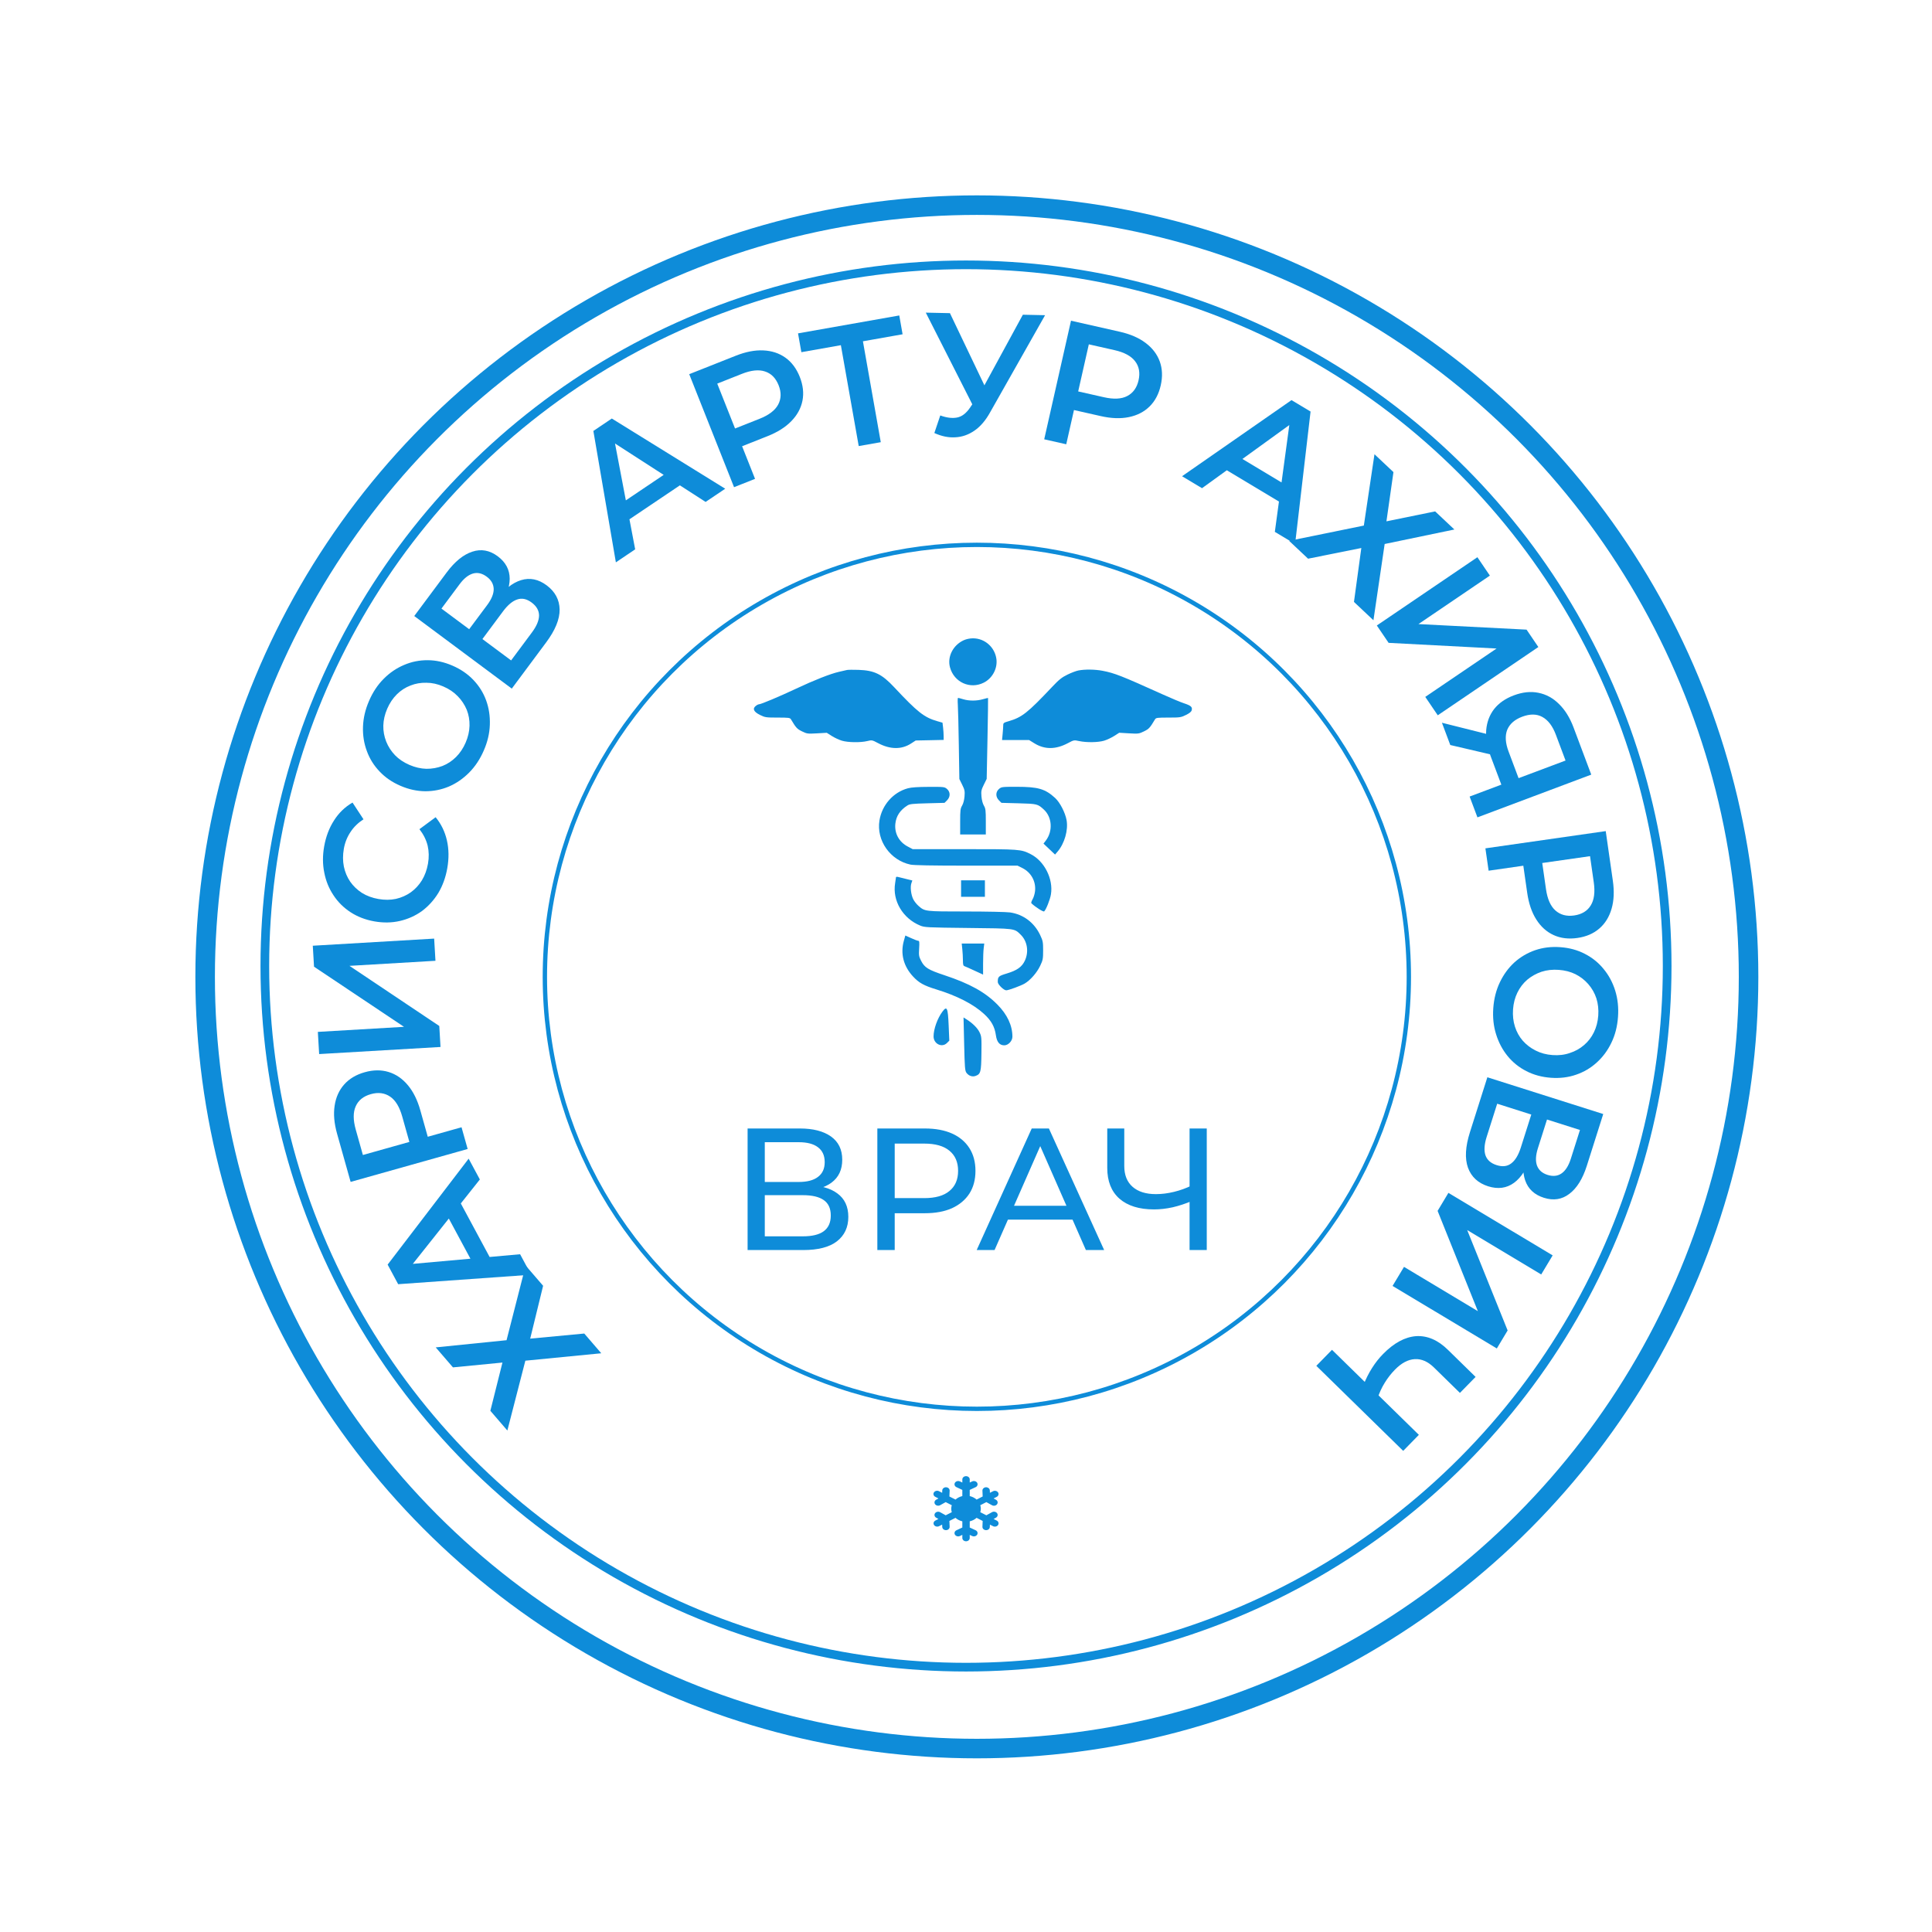 <?xml version="1.0" encoding="UTF-8"?> <svg xmlns="http://www.w3.org/2000/svg" width="89" height="89" viewBox="0 0 89 89" fill="none"><path d="M23.372 65.899L22.589 64.99L23.146 62.768L20.866 62.99L20.072 62.069L23.335 61.738L24.215 58.298L25.019 59.231L24.424 61.666L26.915 61.431L27.698 62.34L24.201 62.682L23.372 65.899Z" fill="#0E8CD9"></path><path d="M24.467 58.722L18.342 59.158L17.857 58.256L21.589 53.376L22.105 54.334L18.688 58.636L18.491 58.269L23.959 57.778L24.467 58.722ZM22.776 58.315L21.925 58.456L20.492 55.793L21.078 55.16L22.776 58.315Z" fill="#0E8CD9"></path><path d="M21.543 52.93L16.152 54.446L15.528 52.228C15.394 51.75 15.356 51.321 15.415 50.938C15.472 50.551 15.619 50.225 15.854 49.959C16.09 49.693 16.405 49.505 16.8 49.394C17.196 49.282 17.563 49.279 17.903 49.383C18.242 49.487 18.537 49.689 18.788 49.99C19.037 50.286 19.229 50.672 19.363 51.15L19.831 52.813L19.236 52.498L21.261 51.929L21.543 52.93ZM19.343 52.468L18.984 53.051L18.529 51.434C18.405 50.992 18.22 50.687 17.973 50.518C17.719 50.346 17.423 50.307 17.084 50.403C16.74 50.499 16.508 50.687 16.386 50.964C16.263 51.237 16.264 51.594 16.388 52.036L16.843 53.653L16.224 53.345L19.343 52.468Z" fill="#0E8CD9"></path><path d="M20.293 48.23L14.702 48.557L14.642 47.535L18.611 47.302L14.466 44.532L14.409 43.566L20 43.238L20.06 44.26L16.099 44.493L20.236 47.263L20.293 48.23Z" fill="#0E8CD9"></path><path d="M20.604 39.998C20.53 40.419 20.393 40.798 20.192 41.136C19.988 41.468 19.735 41.746 19.436 41.97C19.133 42.187 18.794 42.339 18.422 42.425C18.049 42.511 17.658 42.517 17.248 42.445C16.839 42.373 16.474 42.233 16.153 42.025C15.832 41.816 15.569 41.556 15.364 41.244C15.154 40.931 15.012 40.583 14.939 40.202C14.86 39.82 14.858 39.416 14.933 38.991C15.013 38.539 15.164 38.141 15.387 37.795C15.605 37.449 15.889 37.175 16.239 36.971L16.745 37.742C16.495 37.904 16.295 38.099 16.147 38.327C15.993 38.555 15.89 38.813 15.839 39.102C15.789 39.391 15.789 39.664 15.841 39.922C15.894 40.175 15.991 40.407 16.133 40.616C16.276 40.82 16.457 40.992 16.675 41.134C16.895 41.27 17.147 41.363 17.43 41.413C17.714 41.463 17.982 41.462 18.235 41.409C18.489 41.351 18.718 41.25 18.922 41.107C19.127 40.959 19.297 40.776 19.434 40.556C19.571 40.331 19.665 40.074 19.716 39.785C19.767 39.496 19.761 39.219 19.7 38.954C19.633 38.687 19.507 38.435 19.322 38.197L20.068 37.646C20.322 37.956 20.495 38.311 20.587 38.712C20.679 39.113 20.685 39.542 20.604 39.998Z" fill="#0E8CD9"></path><path d="M22.29 34.565C22.117 34.967 21.891 35.308 21.613 35.589C21.335 35.869 21.024 36.084 20.681 36.232C20.333 36.378 19.971 36.45 19.593 36.45C19.211 36.447 18.829 36.364 18.447 36.199C18.065 36.034 17.745 35.814 17.486 35.539C17.222 35.263 17.026 34.949 16.899 34.597C16.767 34.244 16.708 33.87 16.722 33.475C16.736 33.08 16.828 32.684 17 32.288C17.173 31.886 17.398 31.547 17.674 31.272C17.952 30.991 18.265 30.778 18.613 30.632C18.956 30.484 19.319 30.411 19.701 30.413C20.078 30.414 20.458 30.497 20.84 30.662C21.222 30.827 21.545 31.047 21.808 31.324C22.072 31.601 22.268 31.915 22.395 32.266C22.522 32.617 22.579 32.99 22.565 33.386C22.553 33.776 22.462 34.169 22.29 34.565ZM21.45 34.211C21.562 33.951 21.622 33.693 21.629 33.434C21.636 33.176 21.593 32.931 21.502 32.699C21.405 32.466 21.268 32.259 21.091 32.077C20.911 31.889 20.689 31.738 20.424 31.624C20.16 31.509 19.9 31.452 19.644 31.452C19.386 31.445 19.141 31.487 18.91 31.579C18.673 31.669 18.463 31.805 18.28 31.987C18.097 32.169 17.949 32.39 17.837 32.649C17.725 32.909 17.665 33.168 17.658 33.426C17.653 33.68 17.698 33.926 17.792 34.164C17.884 34.395 18.02 34.605 18.2 34.793C18.377 34.975 18.598 35.122 18.863 35.237C19.122 35.349 19.381 35.408 19.639 35.416C19.9 35.418 20.148 35.374 20.385 35.284C20.616 35.193 20.823 35.056 21.007 34.873C21.19 34.691 21.338 34.47 21.45 34.211Z" fill="#0E8CD9"></path><path d="M23.576 31.722L19.083 28.378L20.578 26.37C20.954 25.865 21.348 25.546 21.759 25.413C22.166 25.278 22.555 25.348 22.928 25.625C23.296 25.899 23.48 26.246 23.48 26.665C23.476 27.081 23.311 27.509 22.983 27.95L22.837 27.662C23.21 27.162 23.599 26.849 24.004 26.725C24.409 26.601 24.801 26.681 25.182 26.964C25.571 27.254 25.771 27.625 25.78 28.077C25.785 28.526 25.578 29.031 25.161 29.591L23.576 31.722ZM23.545 30.423L24.5 29.139C24.717 28.849 24.828 28.588 24.832 28.359C24.832 28.127 24.719 27.926 24.492 27.757C24.265 27.588 24.045 27.541 23.831 27.614C23.613 27.684 23.395 27.865 23.178 28.155L22.223 29.439L23.545 30.423ZM21.613 28.985L22.445 27.869C22.645 27.599 22.745 27.354 22.743 27.133C22.736 26.909 22.631 26.721 22.425 26.568C22.212 26.409 21.998 26.36 21.787 26.421C21.574 26.483 21.368 26.648 21.168 26.918L20.336 28.035L21.613 28.985Z" fill="#0E8CD9"></path><path d="M28.371 25.905L27.334 19.852L28.184 19.28L33.408 22.514L32.505 23.122L27.888 20.145L28.233 19.913L29.26 25.306L28.371 25.905ZM28.61 24.182L28.386 23.349L30.895 21.66L31.583 22.181L28.61 24.182Z" fill="#0E8CD9"></path><path d="M33.815 22.443L31.75 17.237L33.892 16.388C34.353 16.205 34.776 16.123 35.162 16.142C35.553 16.159 35.893 16.271 36.182 16.477C36.471 16.684 36.691 16.979 36.842 17.36C36.993 17.742 37.035 18.107 36.967 18.456C36.898 18.804 36.728 19.118 36.455 19.399C36.186 19.677 35.822 19.908 35.361 20.091L33.755 20.728L34.006 20.104L34.782 22.059L33.815 22.443ZM34.047 20.208L33.43 19.91L34.992 19.291C35.418 19.122 35.702 18.905 35.845 18.642C35.99 18.372 35.998 18.074 35.868 17.747C35.736 17.415 35.526 17.203 35.237 17.111C34.953 17.017 34.598 17.054 34.171 17.224L32.61 17.843L32.852 17.196L34.047 20.208Z" fill="#0E8CD9"></path><path d="M39.558 20.549L38.691 15.649L38.98 15.858L36.916 16.224L36.762 15.357L41.426 14.532L41.579 15.399L39.515 15.764L39.707 15.47L40.574 20.37L39.558 20.549Z" fill="#0E8CD9"></path><path d="M43.315 19.138C43.606 19.245 43.864 19.277 44.089 19.234C44.314 19.191 44.518 19.033 44.7 18.759L44.981 18.341L45.087 18.231L47.119 14.498L48.143 14.52L45.615 18.987C45.41 19.361 45.169 19.644 44.893 19.835C44.617 20.027 44.321 20.13 44.006 20.145C43.696 20.165 43.375 20.099 43.042 19.948L43.315 19.138ZM45.044 19.127L42.648 14.402L43.76 14.426L45.629 18.339L45.044 19.127Z" fill="#0E8CD9"></path><path d="M48.103 20.237L49.337 14.774L51.585 15.282C52.069 15.392 52.465 15.563 52.773 15.797C53.086 16.032 53.303 16.316 53.425 16.649C53.546 16.983 53.562 17.35 53.471 17.751C53.381 18.151 53.209 18.476 52.956 18.725C52.703 18.974 52.384 19.137 52.001 19.215C51.622 19.293 51.191 19.278 50.707 19.168L49.021 18.787L49.581 18.414L49.118 20.466L48.103 20.237ZM49.557 18.523L49.215 17.929L50.854 18.299C51.301 18.4 51.658 18.383 51.924 18.246C52.197 18.105 52.371 17.863 52.449 17.52C52.528 17.171 52.474 16.877 52.287 16.638C52.106 16.401 51.791 16.231 51.344 16.13L49.705 15.76L50.271 15.363L49.557 18.523Z" fill="#0E8CD9"></path><path d="M54.453 21.938L59.495 18.432L60.373 18.958L59.66 25.061L58.727 24.501L59.465 19.057L59.822 19.271L55.373 22.489L54.453 21.938ZM56.115 21.423L56.775 20.867L59.368 22.423L59.188 23.267L56.115 21.423Z" fill="#0E8CD9"></path><path d="M63.317 20.925L64.191 21.748L63.868 24.016L66.112 23.558L66.998 24.392L63.786 25.06L63.269 28.573L62.372 27.728L62.711 25.245L60.258 25.737L59.384 24.914L62.827 24.211L63.317 20.925Z" fill="#0E8CD9"></path><path d="M63.425 28.814L68.058 25.669L68.633 26.516L65.343 28.749L70.323 29.005L70.866 29.806L66.232 32.951L65.657 32.103L68.941 29.875L63.968 29.614L63.425 28.814Z" fill="#0E8CD9"></path><path d="M67.7 36.694L69.378 36.064L69.251 36.385L68.674 34.85C68.509 34.41 68.439 34.004 68.464 33.63C68.496 33.259 68.617 32.937 68.828 32.664C69.044 32.39 69.347 32.179 69.736 32.033C70.141 31.881 70.519 31.842 70.871 31.915C71.228 31.986 71.543 32.158 71.817 32.431C72.095 32.703 72.318 33.061 72.485 33.505L73.303 35.684L68.06 37.653L67.7 36.694ZM66.424 33.294L68.783 33.886L69.151 34.867L66.809 34.32L66.424 33.294ZM69.692 35.946L72.389 34.934L72.209 35.275L71.672 33.844C71.522 33.445 71.315 33.172 71.049 33.027C70.791 32.885 70.482 32.881 70.122 33.016C69.778 33.145 69.548 33.346 69.433 33.617C69.325 33.891 69.346 34.225 69.494 34.619L70.045 36.087L69.692 35.946Z" fill="#0E8CD9"></path><path d="M68.427 39.08L73.97 38.286L74.297 40.567C74.368 41.058 74.348 41.489 74.24 41.86C74.132 42.236 73.944 42.541 73.676 42.773C73.407 43.006 73.07 43.151 72.663 43.209C72.257 43.267 71.892 43.223 71.569 43.075C71.246 42.927 70.98 42.688 70.771 42.357C70.563 42.031 70.424 41.623 70.353 41.132L70.108 39.421L70.657 39.811L68.575 40.11L68.427 39.08ZM70.546 39.827L70.98 39.297L71.218 40.96C71.283 41.414 71.427 41.74 71.649 41.94C71.878 42.145 72.166 42.222 72.515 42.172C72.868 42.121 73.124 41.966 73.281 41.707C73.438 41.452 73.484 41.098 73.419 40.644L73.181 38.981L73.754 39.368L70.546 39.827Z" fill="#0E8CD9"></path><path d="M68.79 46.441C68.821 46.005 68.922 45.608 69.093 45.251C69.263 44.895 69.485 44.59 69.76 44.337C70.04 44.085 70.359 43.897 70.716 43.773C71.077 43.649 71.466 43.602 71.881 43.633C72.296 43.663 72.671 43.765 73.005 43.939C73.346 44.113 73.634 44.345 73.87 44.635C74.111 44.925 74.29 45.259 74.407 45.636C74.524 46.014 74.567 46.418 74.535 46.849C74.504 47.285 74.403 47.679 74.233 48.03C74.063 48.387 73.838 48.691 73.558 48.944C73.283 49.196 72.964 49.385 72.602 49.508C72.246 49.632 71.86 49.679 71.445 49.649C71.03 49.619 70.653 49.517 70.312 49.342C69.972 49.168 69.684 48.936 69.448 48.646C69.213 48.356 69.036 48.023 68.919 47.645C68.802 47.273 68.759 46.871 68.79 46.441ZM69.7 46.498C69.68 46.781 69.709 47.045 69.787 47.291C69.865 47.537 69.986 47.755 70.149 47.943C70.317 48.131 70.515 48.282 70.742 48.395C70.974 48.513 71.234 48.583 71.521 48.603C71.808 48.624 72.072 48.593 72.314 48.508C72.56 48.43 72.777 48.309 72.966 48.147C73.159 47.984 73.312 47.787 73.425 47.554C73.539 47.322 73.605 47.065 73.626 46.783C73.646 46.501 73.617 46.237 73.539 45.99C73.46 45.749 73.337 45.532 73.169 45.338C73.006 45.15 72.809 44.996 72.577 44.878C72.349 44.765 72.092 44.699 71.805 44.678C71.523 44.657 71.259 44.686 71.013 44.765C70.766 44.849 70.546 44.972 70.352 45.134C70.164 45.297 70.013 45.495 69.9 45.727C69.787 45.959 69.72 46.217 69.7 46.498Z" fill="#0E8CD9"></path><path d="M68.517 49.626L73.855 51.319L73.098 53.706C72.907 54.306 72.64 54.736 72.294 54.996C71.954 55.257 71.563 55.318 71.12 55.177C70.683 55.038 70.396 54.771 70.259 54.375C70.126 53.981 70.143 53.522 70.309 52.998L70.54 53.222C70.352 53.817 70.086 54.239 69.744 54.489C69.402 54.738 69.005 54.791 68.552 54.648C68.09 54.501 67.78 54.216 67.624 53.791C67.473 53.368 67.503 52.824 67.714 52.158L68.517 49.626ZM68.97 50.844L68.486 52.369C68.376 52.715 68.357 52.997 68.428 53.215C68.503 53.435 68.676 53.588 68.945 53.673C69.215 53.759 69.439 53.732 69.617 53.593C69.801 53.455 69.947 53.213 70.057 52.868L70.541 51.343L68.97 50.844ZM71.265 51.572L70.844 52.899C70.743 53.219 70.729 53.483 70.803 53.692C70.882 53.901 71.043 54.045 71.287 54.122C71.541 54.203 71.759 54.179 71.939 54.052C72.119 53.925 72.26 53.701 72.362 53.38L72.783 52.054L71.265 51.572Z" fill="#0E8CD9"></path><path d="M66.723 54.951L71.525 57.831L70.998 58.709L67.588 56.664L69.451 61.289L68.953 62.119L64.15 59.238L64.677 58.36L68.08 60.401L66.225 55.781L66.723 54.951Z" fill="#0E8CD9"></path><path d="M62.803 63.818C62.92 63.522 63.055 63.255 63.207 63.016C63.359 62.776 63.527 62.563 63.71 62.377C64.21 61.866 64.718 61.591 65.234 61.551C65.75 61.52 66.239 61.729 66.7 62.181L67.975 63.429L67.253 64.166L66.058 62.996C65.776 62.72 65.481 62.592 65.172 62.61C64.863 62.628 64.559 62.79 64.26 63.095C64.081 63.278 63.923 63.481 63.786 63.705C63.645 63.933 63.535 64.176 63.454 64.433L62.803 63.818ZM61.36 62.181L65.362 66.098L64.64 66.836L60.638 62.919L61.36 62.181Z" fill="#0E8CD9"></path><path d="M34.439 57.585V51.985H36.847C37.455 51.985 37.933 52.108 38.279 52.353C38.626 52.599 38.799 52.956 38.799 53.425C38.799 53.884 38.634 54.236 38.303 54.481C37.973 54.721 37.538 54.841 36.999 54.841L37.143 54.601C37.767 54.601 38.245 54.727 38.575 54.977C38.911 55.222 39.079 55.583 39.079 56.057C39.079 56.537 38.903 56.913 38.551 57.185C38.205 57.452 37.687 57.585 36.999 57.585H34.439ZM35.231 56.953H36.983C37.41 56.953 37.73 56.876 37.943 56.721C38.162 56.561 38.271 56.319 38.271 55.993C38.271 55.668 38.162 55.431 37.943 55.281C37.73 55.132 37.41 55.057 36.983 55.057H35.231V56.953ZM35.231 54.449H36.791C37.181 54.449 37.477 54.372 37.679 54.217C37.887 54.062 37.991 53.836 37.991 53.537C37.991 53.233 37.887 53.004 37.679 52.849C37.477 52.694 37.181 52.617 36.791 52.617H35.231V54.449ZM40.416 57.585V51.985H42.6C43.091 51.985 43.509 52.062 43.856 52.217C44.203 52.372 44.469 52.596 44.656 52.889C44.843 53.182 44.936 53.532 44.936 53.937C44.936 54.343 44.843 54.692 44.656 54.985C44.469 55.273 44.203 55.497 43.856 55.657C43.509 55.812 43.091 55.889 42.6 55.889H40.856L41.216 55.513V57.585H40.416ZM41.216 55.593L40.856 55.193H42.576C43.088 55.193 43.475 55.084 43.736 54.865C44.003 54.647 44.136 54.337 44.136 53.937C44.136 53.537 44.003 53.228 43.736 53.009C43.475 52.791 43.088 52.681 42.576 52.681H40.856L41.216 52.281V55.593ZM44.992 57.585L47.528 51.985H48.319L50.864 57.585H50.023L47.76 52.433H48.08L45.816 57.585H44.992ZM46.072 56.185L46.288 55.545H49.44L49.672 56.185H46.072ZM54.935 55.313C54.62 55.447 54.314 55.548 54.015 55.617C53.722 55.681 53.437 55.713 53.159 55.713C52.477 55.713 51.946 55.548 51.567 55.217C51.194 54.886 51.007 54.414 51.007 53.801V51.985H51.791V53.713C51.791 54.129 51.919 54.449 52.175 54.673C52.431 54.897 52.788 55.009 53.247 55.009C53.519 55.009 53.797 54.974 54.079 54.905C54.367 54.836 54.647 54.734 54.919 54.601L54.935 55.313ZM54.799 57.585V51.985H55.591V57.585H54.799Z" fill="#0E8CD9"></path><path fill-rule="evenodd" clip-rule="evenodd" d="M44.4 29.491C43.904 29.715 43.63 30.252 43.762 30.741C43.949 31.432 44.691 31.767 45.323 31.445C45.719 31.243 45.958 30.793 45.901 30.359C45.828 29.814 45.367 29.405 44.822 29.405C44.679 29.405 44.517 29.439 44.4 29.491ZM39.016 30.864C38.969 30.875 38.804 30.913 38.65 30.948C38.251 31.039 37.529 31.323 36.672 31.725C35.892 32.092 35.054 32.444 34.962 32.444C34.932 32.444 34.864 32.479 34.812 32.522C34.654 32.65 34.724 32.795 35.014 32.937C35.244 33.05 35.288 33.056 35.822 33.056C36.328 33.056 36.393 33.065 36.435 33.135C36.674 33.534 36.715 33.578 36.945 33.691C37.174 33.803 37.202 33.807 37.635 33.783L38.086 33.757L38.319 33.905C38.446 33.986 38.656 34.083 38.783 34.121C39.062 34.205 39.645 34.213 39.951 34.138C40.165 34.086 40.175 34.087 40.449 34.233C41.004 34.528 41.531 34.535 41.967 34.252L42.183 34.112L42.827 34.099L43.471 34.085L43.47 33.909C43.47 33.812 43.458 33.633 43.444 33.512L43.417 33.291L43.18 33.223C42.57 33.047 42.27 32.81 41.19 31.656C40.625 31.051 40.275 30.882 39.543 30.858C39.3 30.85 39.062 30.853 39.016 30.864ZM49.678 30.886C49.574 30.906 49.346 30.992 49.172 31.078C48.913 31.204 48.786 31.306 48.475 31.635C47.334 32.844 47.077 33.046 46.459 33.225C46.241 33.288 46.216 33.306 46.215 33.408C46.215 33.47 46.203 33.649 46.188 33.806L46.161 34.091H46.784H47.407L47.651 34.242C48.124 34.534 48.633 34.532 49.194 34.234C49.468 34.088 49.475 34.087 49.712 34.138C50.052 34.211 50.586 34.203 50.861 34.121C50.989 34.083 51.198 33.985 51.325 33.904L51.558 33.755L52.009 33.782C52.443 33.807 52.47 33.803 52.7 33.691C52.929 33.578 52.97 33.534 53.209 33.135C53.251 33.065 53.316 33.056 53.822 33.056C54.357 33.056 54.4 33.05 54.63 32.937C54.801 32.853 54.88 32.788 54.898 32.715C54.935 32.569 54.863 32.504 54.542 32.398C54.387 32.347 53.947 32.163 53.564 31.99C51.656 31.129 51.343 31.006 50.788 30.9C50.444 30.834 49.976 30.828 49.678 30.886ZM44.123 32.455C44.135 32.623 44.156 33.464 44.169 34.323L44.194 35.886L44.324 36.15C44.44 36.386 44.451 36.443 44.432 36.687C44.418 36.856 44.376 37.018 44.32 37.112C44.241 37.246 44.231 37.328 44.231 37.852V38.441H44.822H45.413V37.852C45.413 37.328 45.403 37.246 45.324 37.112C45.269 37.018 45.226 36.856 45.212 36.687C45.193 36.442 45.204 36.386 45.322 36.147L45.453 35.881L45.49 34.025C45.51 33.005 45.522 32.164 45.516 32.156C45.511 32.149 45.406 32.173 45.283 32.209C45.002 32.292 44.643 32.294 44.375 32.212C44.261 32.178 44.153 32.149 44.134 32.149C44.116 32.149 44.111 32.286 44.123 32.455ZM41.825 36.313C41.149 36.494 40.627 37.085 40.513 37.797C40.366 38.717 41.009 39.631 41.942 39.829C42.093 39.861 42.937 39.877 44.52 39.877H46.875L47.094 39.986C47.498 40.188 47.727 40.6 47.681 41.046C47.668 41.172 47.617 41.343 47.568 41.426C47.518 41.51 47.493 41.593 47.512 41.61C47.697 41.786 48.06 42.017 48.1 41.984C48.186 41.912 48.373 41.444 48.413 41.198C48.528 40.493 48.112 39.668 47.481 39.348C47.032 39.12 46.98 39.117 44.417 39.117H42.044L41.819 38.998C41.417 38.789 41.2 38.392 41.245 37.95C41.282 37.594 41.461 37.322 41.801 37.105C41.908 37.037 42.038 37.023 42.718 37.005L43.511 36.984L43.626 36.869C43.786 36.709 43.785 36.483 43.625 36.345C43.512 36.248 43.487 36.245 42.782 36.248C42.284 36.25 41.983 36.27 41.825 36.313ZM46.02 36.345C45.859 36.483 45.858 36.709 46.018 36.869L46.133 36.984L46.926 37.005C47.78 37.028 47.804 37.034 48.088 37.295C48.468 37.645 48.508 38.288 48.178 38.721L48.07 38.862L48.336 39.114L48.602 39.366L48.718 39.231C49.04 38.856 49.216 38.239 49.133 37.779C49.07 37.433 48.829 36.966 48.61 36.764C48.151 36.341 47.824 36.245 46.843 36.245C46.16 36.245 46.132 36.248 46.02 36.345ZM41.275 40.41C41.274 40.43 41.257 40.554 41.235 40.686C41.103 41.492 41.587 42.309 42.39 42.638C42.594 42.722 42.702 42.727 44.59 42.748C46.786 42.772 46.717 42.763 47.018 43.056C47.326 43.356 47.404 43.841 47.211 44.255C47.077 44.543 46.851 44.703 46.382 44.844C45.994 44.961 45.963 44.989 45.964 45.24C45.964 45.351 46.24 45.62 46.353 45.62C46.46 45.62 47.027 45.412 47.205 45.307C47.465 45.154 47.767 44.809 47.918 44.489C48.041 44.229 48.053 44.17 48.053 43.783C48.053 43.395 48.041 43.337 47.917 43.075C47.645 42.499 47.14 42.12 46.528 42.032C46.368 42.009 45.455 41.989 44.5 41.989C42.594 41.988 42.606 41.989 42.309 41.728C42.225 41.655 42.118 41.52 42.071 41.427C41.967 41.223 41.924 40.859 41.984 40.687L42.028 40.56L41.746 40.491C41.592 40.453 41.422 40.411 41.37 40.398C41.318 40.384 41.275 40.39 41.275 40.41ZM44.273 40.932V41.312H44.822H45.371V40.932V40.552H44.822H44.273V40.932ZM41.638 43.336C41.471 43.93 41.619 44.507 42.06 44.983C42.331 45.276 42.558 45.402 43.131 45.578C44.089 45.872 44.845 46.261 45.332 46.709C45.667 47.018 45.823 47.299 45.878 47.695C45.922 48.004 46.047 48.154 46.264 48.154C46.448 48.154 46.638 47.953 46.638 47.758C46.638 47.24 46.401 46.734 45.942 46.272C45.373 45.699 44.674 45.313 43.505 44.924C42.755 44.675 42.59 44.573 42.43 44.257C42.33 44.059 42.322 44.007 42.342 43.689C42.359 43.406 42.352 43.34 42.304 43.34C42.271 43.34 42.123 43.285 41.975 43.217L41.706 43.095L41.638 43.336ZM44.33 43.726C44.345 43.868 44.358 44.097 44.358 44.234C44.358 44.432 44.372 44.488 44.431 44.509C44.472 44.523 44.681 44.616 44.896 44.716L45.287 44.896L45.287 44.403C45.287 44.132 45.299 43.81 45.314 43.688L45.341 43.466H44.822H44.303L44.33 43.726ZM43.414 46.602C43.185 46.908 43.006 47.407 43.006 47.743C43.006 48.088 43.393 48.278 43.624 48.046L43.731 47.939L43.701 47.233C43.666 46.417 43.623 46.323 43.414 46.602ZM44.415 48.092C44.44 49.184 44.452 49.326 44.521 49.42C44.622 49.558 44.789 49.617 44.934 49.566C45.176 49.48 45.2 49.389 45.211 48.534C45.22 47.791 45.216 47.742 45.122 47.55C45.027 47.355 44.806 47.136 44.522 46.956L44.386 46.87L44.415 48.092Z" fill="#0E8CD9"></path><circle cx="45" cy="44.999" r="19.9" stroke="#0E8CD9" stroke-width="0.2"></circle><circle cx="44.5" cy="44.5" r="32.3" stroke="#0E8CD9" stroke-width="0.4"></circle><circle cx="45" cy="45" r="35.55" stroke="#0E8CD9" stroke-width="0.9"></circle><path d="M44.672 68.15C44.672 68.111 44.654 68.073 44.622 68.044C44.59 68.016 44.547 68.001 44.502 68.001C44.457 68.001 44.413 68.016 44.381 68.044C44.349 68.073 44.331 68.111 44.331 68.15V68.295L44.22 68.243C44.2 68.234 44.179 68.228 44.157 68.226C44.134 68.224 44.112 68.226 44.09 68.232C44.069 68.238 44.049 68.247 44.032 68.26C44.015 68.272 44.001 68.288 43.99 68.305C43.98 68.323 43.973 68.342 43.971 68.361C43.969 68.381 43.971 68.401 43.978 68.42C43.984 68.439 43.995 68.456 44.009 68.471C44.024 68.486 44.041 68.499 44.061 68.508L44.331 68.634V68.919C44.212 68.947 44.102 69.002 44.016 69.08L43.735 68.937L43.747 68.668C43.748 68.628 43.732 68.59 43.701 68.56C43.67 68.531 43.628 68.514 43.583 68.513C43.538 68.511 43.494 68.525 43.461 68.552C43.428 68.58 43.408 68.617 43.406 68.657L43.402 68.768L43.26 68.696C43.24 68.685 43.219 68.678 43.196 68.675C43.174 68.672 43.151 68.673 43.129 68.678C43.107 68.683 43.086 68.692 43.068 68.704C43.05 68.716 43.034 68.731 43.023 68.748C43.011 68.766 43.004 68.785 43.001 68.805C42.998 68.825 43 68.845 43.007 68.864C43.013 68.884 43.023 68.902 43.038 68.917C43.052 68.933 43.069 68.946 43.09 68.955L43.231 69.028L43.125 69.087C43.087 69.108 43.061 69.142 43.052 69.18C43.042 69.219 43.05 69.259 43.074 69.292C43.098 69.325 43.135 69.349 43.179 69.358C43.222 69.367 43.268 69.361 43.306 69.341L43.565 69.197L43.845 69.34C43.812 69.445 43.812 69.556 43.845 69.661L43.565 69.804L43.306 69.66C43.268 69.64 43.222 69.634 43.179 69.643C43.135 69.652 43.098 69.676 43.074 69.709C43.05 69.742 43.042 69.782 43.052 69.821C43.061 69.859 43.087 69.893 43.125 69.914L43.231 69.973L43.09 70.045C43.07 70.055 43.053 70.068 43.04 70.084C43.026 70.1 43.016 70.118 43.01 70.136C43.004 70.156 43.003 70.175 43.006 70.195C43.009 70.215 43.016 70.233 43.027 70.25C43.038 70.267 43.053 70.282 43.071 70.294C43.089 70.306 43.109 70.315 43.131 70.32C43.152 70.326 43.175 70.327 43.197 70.324C43.219 70.322 43.24 70.315 43.26 70.305L43.401 70.233L43.406 70.344C43.407 70.364 43.412 70.383 43.422 70.401C43.431 70.419 43.444 70.435 43.461 70.449C43.477 70.462 43.496 70.472 43.517 70.479C43.538 70.486 43.56 70.489 43.583 70.489C43.605 70.488 43.627 70.483 43.648 70.475C43.668 70.467 43.686 70.455 43.701 70.441C43.717 70.426 43.728 70.409 43.736 70.391C43.744 70.372 43.748 70.353 43.747 70.333L43.735 70.064L44.016 69.921C44.102 69.999 44.212 70.054 44.331 70.082V70.367L44.061 70.493C44.021 70.511 43.991 70.543 43.978 70.581C43.965 70.619 43.969 70.66 43.99 70.696C44.011 70.731 44.047 70.757 44.09 70.769C44.133 70.781 44.18 70.777 44.22 70.758L44.331 70.706V70.85C44.331 70.89 44.349 70.928 44.381 70.957C44.413 70.985 44.457 71.001 44.502 71.001C44.547 71.001 44.59 70.985 44.622 70.957C44.654 70.928 44.672 70.89 44.672 70.85V70.706L44.783 70.758C44.823 70.777 44.87 70.781 44.913 70.769C44.956 70.757 44.992 70.731 45.014 70.696C45.035 70.66 45.039 70.619 45.026 70.581C45.012 70.543 44.983 70.511 44.943 70.493L44.672 70.367V70.082C44.792 70.054 44.901 69.999 44.988 69.921L45.268 70.064L45.257 70.333C45.256 70.353 45.26 70.372 45.267 70.391C45.275 70.409 45.287 70.426 45.302 70.441C45.317 70.455 45.336 70.467 45.356 70.475C45.376 70.483 45.398 70.488 45.421 70.489C45.443 70.489 45.465 70.486 45.486 70.479C45.507 70.472 45.526 70.462 45.543 70.449C45.559 70.435 45.572 70.419 45.582 70.401C45.591 70.383 45.596 70.364 45.597 70.344L45.602 70.233L45.744 70.305C45.763 70.315 45.784 70.322 45.807 70.325C45.829 70.327 45.852 70.326 45.873 70.321C45.895 70.316 45.915 70.307 45.933 70.295C45.951 70.283 45.966 70.268 45.977 70.251C45.988 70.234 45.996 70.215 45.999 70.195C46.002 70.176 46 70.156 45.994 70.137C45.988 70.118 45.978 70.1 45.964 70.084C45.95 70.068 45.933 70.055 45.914 70.046L45.772 69.974L45.879 69.915C45.917 69.893 45.944 69.86 45.954 69.821C45.964 69.782 45.956 69.741 45.932 69.708C45.908 69.674 45.87 69.65 45.826 69.641C45.782 69.632 45.736 69.639 45.698 69.66L45.438 69.804L45.158 69.661C45.191 69.556 45.191 69.445 45.158 69.34L45.438 69.197L45.698 69.341C45.736 69.362 45.782 69.369 45.826 69.36C45.87 69.351 45.908 69.327 45.932 69.293C45.956 69.26 45.964 69.219 45.954 69.18C45.944 69.141 45.917 69.108 45.879 69.087L45.772 69.028L45.914 68.955C45.933 68.946 45.95 68.933 45.964 68.917C45.978 68.901 45.988 68.883 45.994 68.864C46 68.845 46.002 68.825 45.999 68.806C45.996 68.786 45.988 68.767 45.977 68.75C45.966 68.733 45.951 68.718 45.933 68.706C45.915 68.694 45.895 68.685 45.873 68.68C45.852 68.675 45.829 68.674 45.807 68.676C45.784 68.679 45.763 68.686 45.744 68.696L45.602 68.768L45.597 68.657C45.596 68.637 45.591 68.618 45.582 68.6C45.572 68.582 45.559 68.566 45.543 68.552C45.526 68.539 45.507 68.529 45.486 68.522C45.465 68.515 45.443 68.512 45.421 68.512C45.398 68.513 45.376 68.518 45.356 68.526C45.336 68.534 45.317 68.546 45.302 68.56C45.287 68.575 45.275 68.592 45.267 68.61C45.26 68.629 45.256 68.648 45.257 68.668L45.268 68.937L44.988 69.08C44.901 69.002 44.792 68.947 44.672 68.919V68.634L44.943 68.508C44.983 68.49 45.012 68.458 45.026 68.42C45.039 68.382 45.035 68.341 45.014 68.305C44.992 68.27 44.956 68.244 44.913 68.232C44.87 68.22 44.823 68.224 44.783 68.243L44.672 68.295V68.15Z" fill="#0E8CD9"></path></svg> 
